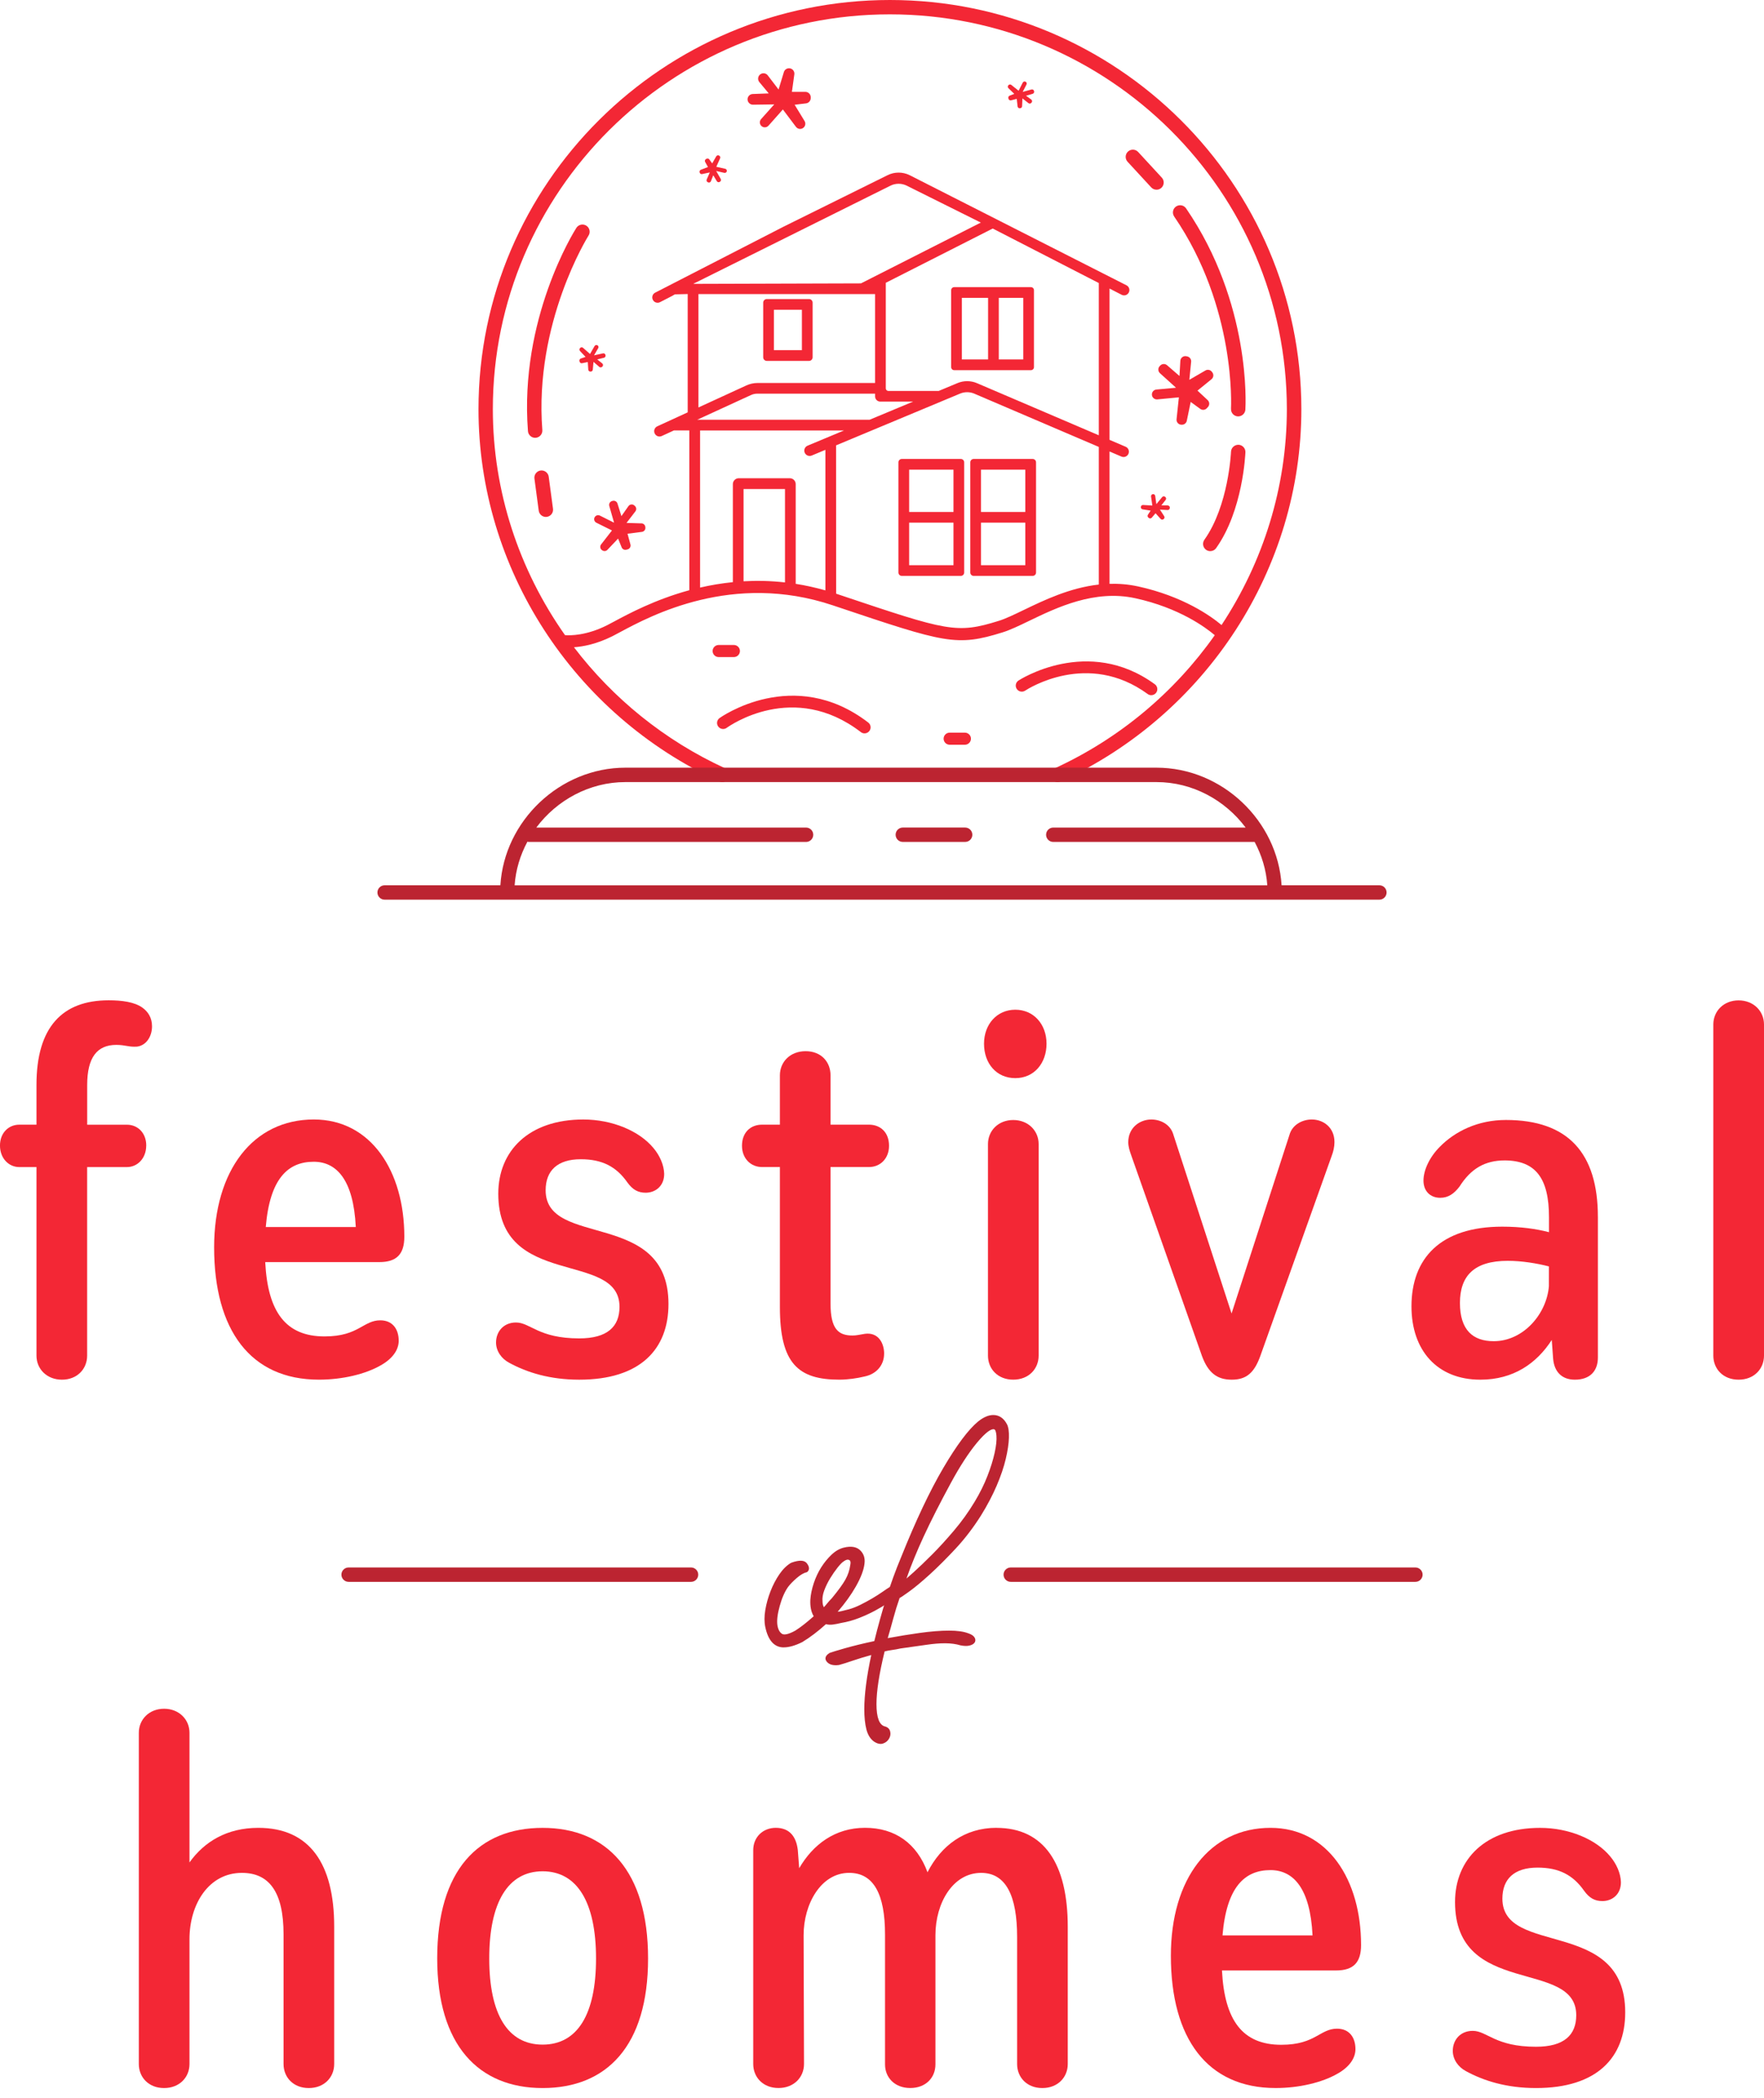 <svg width="286" height="340" viewBox="0 0 286 340" fill="none" xmlns="http://www.w3.org/2000/svg">
<path d="M124.321 58.487H131.169C131.49 58.487 131.751 58.226 131.751 57.906V49.046C131.751 48.726 131.49 48.464 131.169 48.464H124.321C124 48.464 123.739 48.726 123.739 49.046V57.906C123.739 58.226 124 58.487 124.321 58.487ZM125.475 50.199H130.012V56.753H125.475V50.199Z" fill="#F32735"/>
<path d="M154.213 47.027V59.496C154.213 59.77 154.435 59.989 154.706 59.989H167.145C167.42 59.989 167.639 59.767 167.639 59.496V47.027C167.639 46.753 167.416 46.534 167.145 46.534H154.706C154.435 46.534 154.213 46.756 154.213 47.027ZM161.937 48.268H165.906V58.255H161.937V48.268ZM155.949 48.268H160.202V58.255H155.949V48.268Z" fill="#F32735"/>
<path d="M155.779 74.378H146.21C145.909 74.378 145.664 74.623 145.664 74.924V92.784C145.664 93.085 145.909 93.33 146.21 93.33H155.779C156.079 93.33 156.324 93.085 156.324 92.784V74.924C156.324 74.623 156.079 74.378 155.779 74.378ZM154.589 91.596H147.403V84.701H154.589V91.596ZM154.589 82.967H147.403V76.112H154.589V82.967Z" fill="#F32735"/>
<path d="M157.315 74.924V92.784C157.315 93.085 157.56 93.33 157.861 93.33H167.429C167.73 93.33 167.975 93.085 167.975 92.784V74.924C167.975 74.623 167.73 74.378 167.429 74.378H157.861C157.56 74.378 157.315 74.623 157.315 74.924ZM159.051 76.112H166.236V82.967H159.051V76.112ZM159.051 84.701H166.236V91.596H159.051V84.701Z" fill="#F32735"/>
<path d="M95.06 36.57C94.517 36.227 93.795 36.384 93.448 36.926C93.069 37.521 84.19 51.671 85.599 69.872C85.645 70.482 86.158 70.949 86.763 70.949C86.792 70.949 86.822 70.949 86.855 70.946C87.499 70.897 87.979 70.335 87.93 69.692C86.583 52.295 95.331 38.321 95.419 38.18C95.766 37.638 95.606 36.916 95.06 36.57Z" fill="#F32735"/>
<path d="M87.652 76.25C87.015 76.335 86.564 76.922 86.649 77.559L87.345 82.758C87.423 83.343 87.924 83.771 88.499 83.771C88.551 83.771 88.603 83.767 88.656 83.761C89.293 83.676 89.744 83.088 89.659 82.451L88.963 77.252C88.878 76.612 88.283 76.171 87.652 76.25Z" fill="#F32735"/>
<path d="M199.587 66.243C199.547 66.887 200.038 67.439 200.679 67.478C200.705 67.478 200.728 67.478 200.75 67.478C201.362 67.478 201.875 67.004 201.914 66.384C201.957 65.688 202.862 49.173 192.3 33.768C191.937 33.236 191.211 33.102 190.675 33.465C190.143 33.827 190.008 34.555 190.371 35.088C200.463 49.803 199.59 66.073 199.58 66.237L199.587 66.243Z" fill="#F32735"/>
<path d="M187.508 30.747C187.792 30.747 188.073 30.646 188.299 30.437C188.773 30 188.802 29.262 188.367 28.788L184.533 24.631C184.098 24.157 183.359 24.124 182.882 24.562C182.408 25 182.379 25.738 182.813 26.211L186.648 30.369C186.877 30.617 187.191 30.744 187.508 30.744V30.747Z" fill="#F32735"/>
<path d="M200.799 72.082C200.156 72.063 199.613 72.559 199.587 73.203C199.583 73.291 199.198 81.945 195.268 87.474C194.896 88 195.02 88.728 195.546 89.101C195.752 89.248 195.987 89.316 196.22 89.316C196.586 89.316 196.945 89.146 197.174 88.823C201.509 82.719 201.904 73.673 201.921 73.291C201.947 72.647 201.443 72.105 200.799 72.079V72.082Z" fill="#F32735"/>
<path d="M156.439 118.731H153.971C153.428 118.731 152.99 119.172 152.99 119.711C152.99 120.25 153.431 120.691 153.971 120.691H156.439C156.982 120.691 157.42 120.25 157.42 119.711C157.42 119.172 156.978 118.731 156.439 118.731Z" fill="#F32735"/>
<path d="M144.281 0C107.502 0 77.58 29.748 77.58 66.315C77.58 92.079 92.899 115.756 116.606 126.634C117.191 126.902 117.884 126.647 118.155 126.063C118.427 125.478 118.168 124.786 117.583 124.515C107.724 119.992 99.375 113.173 93.056 104.891C94.543 104.789 96.717 104.384 99.28 103.108C99.6 102.948 100.003 102.732 100.48 102.474C105.485 99.786 118.773 92.647 135.03 98.101L135.651 98.31C153.222 104.205 155.059 104.819 162.562 102.477C163.801 102.089 165.223 101.406 166.867 100.612C171.336 98.457 177.455 95.508 184.065 96.948C191.198 98.503 195.5 101.703 196.952 102.938C190.489 112.102 181.614 119.642 170.989 124.518C170.404 124.786 170.146 125.478 170.417 126.066C170.613 126.494 171.038 126.745 171.48 126.745C171.643 126.745 171.81 126.713 171.967 126.638C195.674 115.759 210.992 92.085 210.992 66.318C210.982 29.748 181.061 0 144.281 0ZM139.597 45.923L112.405 46.005L112.546 45.923L144.376 30.088C145.2 29.68 146.184 29.68 147.005 30.088L159.021 36.071L139.594 45.923H139.597ZM141.879 47.654V62.066H122.83C122.199 62.066 121.572 62.203 120.999 62.468L113.236 66.034V47.658H141.879V47.654ZM121.774 64.016C122.085 63.872 122.425 63.797 122.768 63.797H141.879V64.238C141.879 64.705 142.258 65.081 142.722 65.081H148.044L140.986 68.026H113.033L121.771 64.013L121.774 64.016ZM127.273 94.385C124.939 94.123 122.69 94.078 120.552 94.202V79.248H127.273V94.385ZM130.47 73.359C130.653 73.8 131.163 74.009 131.604 73.826L133.824 72.899V95.678C132.183 95.211 130.578 94.861 129.009 94.617V78.457C129.009 77.928 128.58 77.501 128.051 77.501H119.777C119.247 77.501 118.819 77.928 118.819 78.457V94.342C116.952 94.532 115.181 94.835 113.507 95.221V69.764H136.835L130.934 72.226C130.493 72.409 130.283 72.919 130.467 73.359H130.47ZM178.152 94.731C173.464 95.253 169.309 97.249 166.004 98.842C164.428 99.603 163.068 100.257 161.967 100.603C155.069 102.755 153.65 102.278 136.269 96.449L135.648 96.24C135.619 96.23 135.592 96.223 135.566 96.213L135.556 72.174L155.667 63.784C156.4 63.48 157.237 63.484 157.962 63.794L178.152 72.429V94.731ZM178.152 70.541L158.394 62.093C157.397 61.668 156.253 61.661 155.252 62.079L152.199 63.353H144.033C143.801 63.353 143.615 63.167 143.615 62.935V45.829L160.953 37.034L178.152 45.871V70.541ZM184.481 95.028C182.908 94.685 181.378 94.574 179.891 94.613V73.167L181.823 73.993C182.261 74.182 182.771 73.977 182.96 73.539C183.147 73.095 182.944 72.589 182.506 72.399L179.891 71.282V46.763L181.852 47.772C182.277 47.991 182.8 47.824 183.016 47.4C183.235 46.975 183.065 46.449 182.637 46.234L147.492 28.393C146.364 27.831 145.02 27.831 143.896 28.393L127.041 36.734L106.22 47.429C105.795 47.648 105.629 48.167 105.848 48.592C106.067 49.02 106.586 49.186 107.011 48.967L108.973 47.958L109.417 47.703L111.496 47.651V66.825L106.567 69.088C106.135 69.287 105.946 69.793 106.139 70.228C106.335 70.672 106.851 70.864 107.289 70.662L109.257 69.757H111.764V95.648C106.204 97.164 101.948 99.447 99.538 100.74C99.081 100.985 98.695 101.194 98.391 101.344C95.047 103.013 92.461 102.997 91.608 102.931C84.151 92.36 79.905 79.623 79.905 66.309C79.905 31.028 108.78 2.325 144.272 2.325C179.763 2.325 208.639 31.028 208.639 66.309C208.639 78.944 204.811 91.053 198.05 101.292C196.295 99.822 191.816 96.625 184.467 95.021L184.481 95.028Z" fill="#F32735"/>
<path d="M130.578 14.886H128.394L128.786 12.051C128.852 11.581 128.528 11.146 128.061 11.074C127.632 11.006 127.217 11.264 127.09 11.678L126.23 14.507L124.484 12.221C124.21 11.861 123.709 11.77 123.324 12.008C122.873 12.289 122.775 12.903 123.115 13.308L124.638 15.137L122.036 15.235C121.572 15.251 121.202 15.633 121.202 16.1C121.202 16.567 121.598 16.972 122.082 16.966L125.53 16.917L123.399 19.298C123.128 19.601 123.128 20.065 123.399 20.369C123.719 20.725 124.278 20.725 124.599 20.366L126.929 17.74L129.051 20.558C129.349 20.953 129.917 21.009 130.287 20.679C130.591 20.408 130.656 19.96 130.444 19.611L128.835 16.976L130.679 16.753C131.117 16.701 131.444 16.329 131.444 15.891V15.754C131.444 15.274 131.055 14.886 130.574 14.886H130.578Z" fill="#F32735"/>
<path d="M195.657 66.162L195.837 65.969C196.141 65.646 196.122 65.136 195.798 64.836L194.15 63.304L196.422 61.456C196.762 61.181 196.818 60.685 196.55 60.339L196.475 60.241C196.226 59.924 195.785 59.839 195.438 60.038L192.83 61.55L193.121 58.624C193.163 58.213 192.882 57.837 192.473 57.759L192.329 57.729C191.852 57.635 191.401 57.987 191.372 58.471L191.231 60.93L189.217 59.189C188.89 58.905 188.397 58.934 188.103 59.248L188.018 59.339C187.71 59.666 187.733 60.182 188.067 60.482L190.672 62.837L187.488 63.128C187.079 63.164 186.766 63.503 186.759 63.911C186.749 64.392 187.161 64.77 187.638 64.725L191.133 64.392L190.757 67.942C190.708 68.409 191.068 68.82 191.538 68.83H191.614C192.003 68.84 192.339 68.569 192.418 68.19L193.049 65.136L194.598 66.263C194.928 66.501 195.383 66.459 195.661 66.162H195.657Z" fill="#F32735"/>
<path d="M104.001 84.819L101.578 84.744L103.017 82.869C103.219 82.605 103.187 82.229 102.945 82.004L102.856 81.922C102.569 81.658 102.114 81.704 101.889 82.024L100.751 83.643L100.114 81.602C100.009 81.272 99.663 81.08 99.329 81.171L99.234 81.197C98.888 81.292 98.685 81.651 98.783 81.998L99.561 84.708L97.266 83.558C96.972 83.412 96.616 83.51 96.436 83.784C96.227 84.107 96.344 84.541 96.691 84.711L99.218 85.965L97.456 88.229C97.224 88.526 97.296 88.96 97.613 89.166L97.665 89.198C97.927 89.368 98.273 89.329 98.486 89.101L100.212 87.281L100.79 88.705C100.915 89.009 101.242 89.169 101.559 89.084L101.761 89.029C102.105 88.934 102.307 88.581 102.216 88.238L101.742 86.495L104.076 86.194C104.426 86.148 104.674 85.835 104.635 85.485L104.625 85.387C104.592 85.067 104.324 84.822 104.004 84.813L104.001 84.819Z" fill="#F32735"/>
<path d="M167.236 14.503L165.808 14.895L166.426 13.697C166.504 13.543 166.455 13.354 166.311 13.259C166.141 13.148 165.913 13.207 165.821 13.386L165.148 14.703L163.967 13.762C163.814 13.638 163.585 13.674 163.474 13.837L163.454 13.863C163.363 14 163.382 14.18 163.5 14.294L164.445 15.212L163.693 15.506C163.533 15.568 163.444 15.741 163.487 15.908L163.513 16.015C163.559 16.195 163.745 16.306 163.925 16.26L164.844 16.022L164.984 17.25C165.004 17.433 165.17 17.567 165.354 17.547L165.406 17.541C165.576 17.524 165.707 17.387 165.713 17.217L165.769 15.947L166.743 16.714C166.88 16.822 167.076 16.809 167.197 16.682L167.24 16.636C167.38 16.486 167.361 16.247 167.194 16.127L166.351 15.519L167.429 15.199C167.603 15.147 167.707 14.967 167.661 14.791L167.648 14.742C167.603 14.559 167.413 14.451 167.23 14.5L167.236 14.503Z" fill="#F32735"/>
<path d="M117.58 27.354L116.135 27.031L116.753 25.656C116.835 25.476 116.743 25.264 116.557 25.199L116.527 25.189C116.374 25.134 116.201 25.199 116.122 25.339L115.468 26.482L114.994 25.826C114.893 25.685 114.707 25.646 114.556 25.728L114.458 25.78C114.295 25.872 114.236 26.077 114.324 26.241L114.782 27.07L113.628 27.514C113.455 27.58 113.37 27.772 113.432 27.945L113.448 27.994C113.507 28.154 113.67 28.246 113.837 28.21L115.083 27.945L114.582 29.082C114.51 29.242 114.576 29.428 114.726 29.513L114.782 29.542C114.962 29.644 115.187 29.562 115.262 29.369L115.642 28.403L116.22 29.366C116.315 29.523 116.514 29.575 116.675 29.487L116.72 29.461C116.887 29.369 116.946 29.16 116.851 28.997L116.116 27.71L117.43 28.011C117.6 28.05 117.77 27.955 117.825 27.792C117.891 27.599 117.776 27.393 117.58 27.351V27.354Z" fill="#F32735"/>
<path d="M97.62 59.447L97.665 59.405C97.816 59.264 97.802 59.023 97.642 58.895L96.832 58.245L97.924 57.978C98.1 57.935 98.211 57.759 98.175 57.579L98.165 57.527C98.126 57.341 97.946 57.223 97.76 57.266L96.312 57.586L96.989 56.42C97.077 56.27 97.038 56.08 96.897 55.976C96.734 55.855 96.501 55.904 96.4 56.08L95.661 57.364L94.53 56.367C94.383 56.237 94.151 56.26 94.033 56.42L94.014 56.446C93.916 56.577 93.925 56.759 94.037 56.88L94.936 57.844L94.171 58.102C94.007 58.157 93.912 58.324 93.945 58.49L93.968 58.598C94.007 58.781 94.184 58.898 94.367 58.863L95.298 58.673L95.38 59.904C95.393 60.087 95.55 60.228 95.733 60.221H95.785C95.956 60.211 96.093 60.081 96.109 59.911L96.227 58.644L97.162 59.457C97.293 59.571 97.492 59.568 97.62 59.447Z" fill="#F32735"/>
<path d="M189.332 81.906L188.292 81.896L188.989 81.014C189.103 80.871 189.08 80.665 188.943 80.547L188.904 80.515C188.76 80.394 188.544 80.41 188.423 80.557L187.482 81.7L187.295 80.365C187.272 80.195 187.122 80.067 186.949 80.074C186.746 80.08 186.592 80.26 186.622 80.459L186.831 81.926L185.327 81.837C185.128 81.824 184.964 81.984 184.968 82.184V82.216C184.971 82.38 185.092 82.517 185.255 82.543L186.556 82.749L186.112 83.421C186.017 83.565 186.046 83.754 186.174 83.865L186.259 83.937C186.403 84.058 186.615 84.042 186.736 83.898L187.351 83.176L188.175 84.097C188.299 84.234 188.508 84.248 188.649 84.13L188.688 84.097C188.815 83.986 188.845 83.8 188.753 83.656L188.063 82.589L189.302 82.654C189.476 82.664 189.629 82.536 189.655 82.367L189.665 82.304C189.695 82.102 189.538 81.919 189.332 81.916V81.906Z" fill="#F32735"/>
<path d="M116.658 116.37C116.22 116.69 116.125 117.301 116.446 117.738C116.766 118.176 117.381 118.271 117.819 117.954C118.257 117.637 128.655 110.26 139.574 118.646C139.754 118.783 139.963 118.849 140.172 118.849C140.466 118.849 140.757 118.718 140.95 118.467C141.28 118.035 141.199 117.422 140.77 117.092C128.662 107.794 116.776 116.285 116.658 116.37Z" fill="#F32735"/>
<path d="M186.076 112.474C186.252 112.601 186.455 112.663 186.654 112.663C186.958 112.663 187.256 112.523 187.449 112.262C187.769 111.824 187.674 111.21 187.236 110.89C176.386 102.964 165.233 110.217 165.121 110.292C164.67 110.593 164.549 111.2 164.85 111.651C165.151 112.102 165.759 112.222 166.21 111.925C166.619 111.654 176.354 105.367 186.079 112.474H186.076Z" fill="#F32735"/>
<path d="M119.966 105.505C119.966 104.962 119.525 104.525 118.986 104.525H116.518C115.975 104.525 115.537 104.966 115.537 105.505C115.537 106.043 115.978 106.484 116.518 106.484H118.986C119.528 106.484 119.966 106.043 119.966 105.505Z" fill="#F32735"/>
<path d="M156.481 134.11H146.374C145.73 134.11 145.207 134.632 145.207 135.276C145.207 135.919 145.73 136.441 146.374 136.441H156.481C157.125 136.441 157.648 135.919 157.648 135.276C157.648 134.632 157.125 134.11 156.481 134.11Z" fill="#BC2431"/>
<path d="M223.643 143.466H207.785C207.151 133.022 198.139 124.407 187.508 124.407H101.405C90.774 124.407 81.761 133.022 81.127 143.466H62.36C61.716 143.466 61.193 143.989 61.193 144.632C61.193 145.275 61.716 145.798 62.36 145.798H223.643C224.287 145.798 224.81 145.275 224.81 144.632C224.81 143.989 224.287 143.466 223.643 143.466ZM83.438 143.466C83.612 140.945 84.354 138.554 85.511 136.402C85.58 136.415 85.645 136.445 85.717 136.445H130.686C131.33 136.445 131.853 135.922 131.853 135.279C131.853 134.635 131.33 134.113 130.686 134.113H86.953C90.267 129.678 95.563 126.742 101.402 126.742H187.504C193.346 126.742 198.642 129.678 201.953 134.113H170.77C170.126 134.113 169.603 134.635 169.603 135.279C169.603 135.922 170.126 136.445 170.77 136.445H203.418C204.562 138.587 205.298 140.961 205.468 143.469H83.438V143.466Z" fill="#BC2431"/>
<path d="M54.184 312.238V334.485C54.184 336.644 52.569 338.384 50.062 338.384C47.555 338.384 45.972 336.647 45.972 334.485V313.463C45.972 306.624 43.651 303.512 39.215 303.512C33.88 303.512 30.722 308.522 30.722 314.273V334.485C30.722 336.644 29.104 338.384 26.603 338.384C24.103 338.384 22.507 336.647 22.507 334.485V280.815C22.507 278.656 24.178 276.916 26.603 276.916C29.029 276.916 30.722 278.653 30.722 280.815V301.82C33.119 298.463 36.783 296.216 41.88 296.216C50.222 296.216 54.184 302.056 54.184 312.235V312.238Z" fill="#F32735"/>
<path d="M70.886 317.369C70.886 303.016 77.607 296.22 87.976 296.22C98.345 296.22 105.073 303.186 105.073 317.385C105.073 331.585 98.355 338.384 87.976 338.384C77.597 338.384 70.886 331.448 70.886 317.372V317.369ZM96.636 317.385C96.636 308.29 93.589 303.257 87.976 303.257C82.363 303.257 79.323 308.29 79.323 317.385C79.323 326.48 82.347 331.346 87.976 331.346C93.605 331.346 96.636 326.48 96.636 317.385Z" fill="#F32735"/>
<path d="M161.571 296.22C169.293 296.22 173.118 302.049 173.118 312.287V334.485C173.118 336.644 171.503 338.384 168.995 338.384C166.488 338.384 164.906 336.647 164.906 334.485V313.907C164.906 307.297 163.134 303.512 159.074 303.512C154.487 303.512 151.663 308.404 151.663 313.63V334.55C151.663 336.709 150.091 338.378 147.587 338.378C145.083 338.378 143.491 336.709 143.491 334.55V313.489C143.491 307.016 141.673 303.509 137.675 303.509C133.118 303.509 130.29 308.538 130.29 313.626L130.356 334.478C130.356 336.637 128.721 338.378 126.217 338.378C123.713 338.378 122.121 336.64 122.121 334.478V299.841C122.121 297.702 123.71 296.213 125.776 296.213C127.982 296.213 129.09 297.598 129.349 299.809L129.574 302.758C131.807 298.92 135.38 296.21 140.248 296.21C145.115 296.21 148.652 298.731 150.378 303.411C152.585 299.107 156.364 296.21 161.575 296.21L161.571 296.22Z" fill="#F32735"/>
<path d="M219.763 332.065C219.763 333.606 218.698 335.017 216.87 336.046C214.379 337.486 210.633 338.381 206.821 338.381C195.733 338.381 189.835 330.337 189.835 316.938C189.835 304.479 196.132 296.216 205.994 296.216C215.288 296.216 220.672 304.622 220.672 315.21C220.672 318.009 219.459 319.328 216.622 319.328H198.119C198.531 327.414 201.45 331.373 207.737 331.373C210.597 331.373 212.173 330.68 213.402 330.004C214.569 329.371 215.442 328.763 216.772 328.763C218.789 328.763 219.76 330.216 219.76 332.065H219.763ZM198.207 313.646H212.804C212.431 306.007 209.698 303.065 205.981 303.065C201.813 303.065 198.864 305.785 198.207 313.646Z" fill="#F32735"/>
<path d="M237.655 335.631C236.455 334.998 235.543 333.773 235.543 332.356C235.543 330.602 236.756 329.116 238.773 329.116C241.11 329.116 242.408 331.693 249.034 331.693C253.604 331.693 255.559 329.779 255.559 326.578C255.559 317.359 235.906 323.786 235.906 308.241C235.906 301.321 240.832 296.22 249.691 296.22C254.399 296.22 258.779 298.078 261.067 300.847C262.094 302.069 262.761 303.581 262.803 305.018C262.816 306.99 261.391 308.084 259.802 308.084C258.583 308.084 257.697 307.611 256.837 306.419C255.039 303.855 252.761 302.66 249.276 302.66C245.497 302.66 243.585 304.508 243.585 307.692C243.585 317.111 263.499 310.703 263.499 326.111C263.499 333.43 258.952 338.384 249.037 338.384C244.284 338.384 240.571 337.225 237.655 335.634V335.631Z" fill="#F32735"/>
<path d="M130.774 254.653C130.27 254.768 129.708 255.088 129.094 255.62C128.476 256.152 128.002 256.642 127.665 257.09C127.103 257.873 126.642 258.925 126.279 260.238C125.913 261.554 125.789 262.602 125.9 263.386C126.011 264.114 126.279 264.617 126.697 264.898C127.119 265.179 127.887 265.012 129.009 264.395C129.456 264.114 129.947 263.765 130.48 263.347C131.013 262.926 131.558 262.465 132.117 261.962C131.67 261.289 131.473 260.395 131.529 259.274C131.585 258.435 131.768 257.553 132.075 256.629C132.382 255.705 132.775 254.866 133.252 254.111C133.726 253.354 134.275 252.684 134.89 252.096C135.507 251.508 136.151 251.13 136.825 250.963C137.946 250.682 138.786 250.809 139.345 251.342C139.904 251.874 140.13 252.56 140.019 253.399C139.904 254.408 139.443 255.626 138.633 257.054C137.819 258.481 136.769 259.924 135.481 261.378C135.818 261.378 136.155 261.335 136.491 261.25C136.828 261.165 137.22 261.071 137.668 260.956C138.286 260.79 138.93 260.535 139.603 260.202C140.277 259.865 140.918 259.516 141.535 259.154C142.153 258.791 142.699 258.438 143.177 258.105C143.651 257.769 144.03 257.517 144.311 257.351C144.759 257.07 145.079 257.142 145.279 257.56C145.475 257.981 145.406 258.386 145.069 258.778C144.788 259.003 144.366 259.31 143.807 259.702C143.248 260.094 142.575 260.499 141.79 260.92C141.006 261.342 140.153 261.734 139.228 262.096C138.302 262.462 137.335 262.726 136.328 262.893C135.88 263.007 135.445 263.089 135.024 263.144C134.602 263.2 134.226 263.174 133.889 263.059C132.598 264.235 131.31 265.215 130.022 265.999C128.901 266.557 127.92 266.838 127.08 266.838C125.622 266.838 124.671 265.777 124.223 263.647C124.056 262.863 124.056 261.969 124.223 260.96C124.389 259.95 124.671 258.945 125.063 257.935C125.455 256.926 125.932 256.018 126.491 255.205C127.05 254.395 127.668 253.791 128.342 253.399C129.574 252.952 130.372 252.978 130.738 253.484C131.101 253.987 131.117 254.379 130.78 254.66L130.774 254.653ZM134.978 259.105C136.04 257.818 136.786 256.796 137.204 256.038C137.626 255.284 137.891 254.483 138.002 253.644C138.113 253.141 138.028 252.818 137.75 252.678C137.469 252.537 137.132 252.609 136.74 252.886C136.459 253.053 136.109 253.406 135.69 253.938C135.269 254.47 134.863 255.058 134.471 255.702C134.079 256.345 133.755 257.005 133.504 257.674C133.252 258.347 133.154 258.964 133.209 259.523C133.209 259.97 133.32 260.362 133.546 260.698C133.768 260.476 133.994 260.225 134.219 259.944C134.442 259.663 134.697 259.385 134.978 259.105Z" fill="#BC2431"/>
<path d="M127.077 266.975C125.547 266.975 124.537 265.861 124.076 263.667C123.906 262.87 123.906 261.946 124.076 260.924C124.246 259.908 124.53 258.882 124.926 257.87C125.318 256.861 125.805 255.933 126.37 255.11C126.939 254.284 127.577 253.664 128.266 253.262C129.604 252.775 130.44 252.818 130.852 253.386C131.369 254.101 131.147 254.529 130.869 254.758L130.807 254.787C130.326 254.895 129.783 255.208 129.188 255.721C128.584 256.24 128.11 256.73 127.779 257.168C127.233 257.932 126.773 258.977 126.416 260.267C126.057 261.557 125.932 262.596 126.04 263.357C126.145 264.036 126.393 264.513 126.776 264.767C127.139 265.012 127.887 264.836 128.937 264.258C129.365 263.99 129.855 263.641 130.388 263.223C130.885 262.831 131.401 262.393 131.928 261.926C131.513 261.244 131.33 260.346 131.382 259.258C131.437 258.409 131.624 257.508 131.934 256.574C132.245 255.646 132.644 254.787 133.128 254.023C133.608 253.262 134.167 252.573 134.788 251.979C135.419 251.374 136.093 250.983 136.789 250.809C137.956 250.519 138.848 250.656 139.447 251.221C140.042 251.786 140.28 252.521 140.162 253.402C140.048 254.421 139.574 255.669 138.757 257.109C137.989 258.458 136.998 259.833 135.811 261.201C136.024 261.182 136.24 261.146 136.449 261.093L137.626 260.8C138.227 260.636 138.871 260.385 139.528 260.055C140.198 259.719 140.846 259.369 141.454 259.01C142.052 258.657 142.601 258.304 143.085 257.968C143.572 257.622 143.948 257.374 144.229 257.207C144.5 257.037 144.746 256.982 144.955 257.044C145.141 257.099 145.295 257.246 145.403 257.481C145.625 257.958 145.547 258.419 145.171 258.856C144.86 259.108 144.435 259.421 143.883 259.803C143.324 260.195 142.64 260.607 141.849 261.031C141.058 261.456 140.192 261.851 139.27 262.214C138.342 262.579 137.358 262.85 136.341 263.02C135.9 263.131 135.455 263.216 135.033 263.272C134.628 263.327 134.249 263.304 133.915 263.206C132.64 264.359 131.356 265.336 130.087 266.106C128.94 266.678 127.93 266.969 127.07 266.969L127.077 266.975ZM129.787 253.223C129.42 253.223 128.953 253.324 128.387 253.53C127.76 253.899 127.152 254.493 126.609 255.28C126.053 256.084 125.579 256.992 125.197 257.981C124.811 258.974 124.53 259.98 124.363 260.976C124.2 261.962 124.197 262.847 124.363 263.608C124.798 265.679 125.687 266.684 127.08 266.684C127.894 266.684 128.861 266.407 129.957 265.861C131.218 265.094 132.51 264.111 133.791 262.945L133.857 262.886L133.938 262.912C134.249 263.017 134.608 263.043 135.007 262.991C135.419 262.935 135.854 262.854 136.295 262.743C137.302 262.573 138.27 262.308 139.178 261.949C140.091 261.59 140.947 261.198 141.728 260.78C142.506 260.365 143.18 259.957 143.732 259.572C144.278 259.193 144.7 258.882 144.984 258.654C145.262 258.327 145.324 257.978 145.154 257.612C145.082 257.455 144.991 257.361 144.886 257.331C144.759 257.292 144.595 257.341 144.396 257.465C144.118 257.632 143.749 257.877 143.268 258.216C142.781 258.559 142.225 258.915 141.617 259.271C141.006 259.634 140.349 259.99 139.675 260.326C138.999 260.666 138.338 260.92 137.714 261.093L136.534 261.387C136.187 261.476 135.838 261.518 135.491 261.518H135.167L135.383 261.276C136.658 259.836 137.714 258.389 138.518 256.975C139.316 255.571 139.777 254.363 139.888 253.38C139.992 252.58 139.79 251.946 139.26 251.443C138.74 250.95 137.94 250.836 136.874 251.1C136.23 251.26 135.599 251.632 135.007 252.197C134.402 252.775 133.857 253.442 133.392 254.186C132.922 254.931 132.533 255.767 132.229 256.675C131.925 257.583 131.745 258.461 131.689 259.284C131.634 260.365 131.826 261.24 132.255 261.88L132.323 261.985L132.229 262.07C131.666 262.576 131.114 263.043 130.584 263.461C130.045 263.886 129.545 264.242 129.1 264.519C127.907 265.176 127.103 265.336 126.629 265.022C126.174 264.718 125.883 264.176 125.766 263.412C125.651 262.612 125.779 261.531 126.148 260.202C126.514 258.876 126.988 257.802 127.557 257.005C127.904 256.547 128.391 256.045 129.009 255.509C129.626 254.977 130.198 254.643 130.715 254.519C130.878 254.372 131.019 254.114 130.623 253.563C130.46 253.337 130.182 253.223 129.796 253.223H129.787ZM133.526 260.927L133.428 260.78C133.19 260.421 133.069 259.999 133.069 259.523C133.01 258.961 133.114 258.314 133.373 257.625C133.628 256.946 133.958 256.276 134.35 255.626C134.739 254.99 135.151 254.392 135.579 253.85C136.014 253.298 136.374 252.942 136.671 252.766C137.096 252.462 137.485 252.387 137.819 252.55C138.165 252.723 138.276 253.102 138.149 253.677C138.034 254.519 137.763 255.342 137.335 256.11C136.913 256.867 136.158 257.906 135.092 259.196L135.082 259.206C134.805 259.483 134.553 259.761 134.337 260.035C134.112 260.316 133.883 260.574 133.654 260.803L133.53 260.93L133.526 260.927ZM137.449 252.756C137.269 252.756 137.063 252.841 136.825 253.007C136.553 253.171 136.213 253.514 135.805 254.03C135.383 254.562 134.978 255.15 134.595 255.777C134.21 256.41 133.889 257.063 133.641 257.726C133.399 258.376 133.301 258.974 133.356 259.51C133.356 259.875 133.428 260.189 133.575 260.463C133.752 260.277 133.932 260.071 134.105 259.852C134.327 259.575 134.582 259.291 134.867 259.007C135.919 257.733 136.661 256.711 137.073 255.969C137.482 255.235 137.743 254.448 137.855 253.628C137.998 252.971 137.76 252.851 137.681 252.811C137.609 252.775 137.531 252.756 137.446 252.756H137.449Z" fill="#BC2431"/>
<path d="M134.556 268.004C134.837 267.893 135.664 267.641 137.037 267.249C138.41 266.858 140.022 266.466 141.872 266.074C142.434 263.778 143.075 261.456 143.807 259.105C144.536 256.753 145.347 254.516 146.246 252.387C148.6 246.508 150.869 241.708 153.056 237.985C155.242 234.262 157.119 231.757 158.688 230.47C159.528 229.797 160.313 229.461 161.042 229.461C161.937 229.461 162.64 229.938 163.144 230.888C163.366 231.336 163.464 232.038 163.438 232.988C163.408 233.942 163.242 235.075 162.934 236.388C162.627 237.704 162.137 239.147 161.463 240.712C160.79 242.279 159.95 243.876 158.94 245.499C157.707 247.459 156.347 249.235 154.863 250.832C153.379 252.426 151.99 253.814 150.702 254.99C149.414 256.165 148.306 257.09 147.38 257.762C146.455 258.435 145.909 258.798 145.739 258.853C145.347 259.973 144.997 261.107 144.69 262.253C144.383 263.402 144.059 264.536 143.722 265.652C145.514 265.316 147.309 265.022 149.103 264.771C150.895 264.519 152.493 264.392 153.896 264.392C155.184 264.392 156.194 264.532 156.923 264.813C157.426 264.98 157.75 265.192 157.89 265.443C158.031 265.695 158.031 265.92 157.89 266.116C157.75 266.312 157.498 266.453 157.135 266.538C156.769 266.622 156.308 266.609 155.749 266.495C155.02 266.273 154.18 266.159 153.225 266.159C152.33 266.159 151.303 266.244 150.156 266.41C149.005 266.577 147.619 266.776 145.994 266.998C145.491 267.112 145.027 267.194 144.608 267.249C144.187 267.305 143.752 267.39 143.304 267.501C142.408 271.142 141.96 274.023 141.96 276.152C141.96 278.448 142.464 279.705 143.474 279.931C143.866 280.042 144.105 280.28 144.19 280.646C144.275 281.008 144.219 281.361 144.023 281.694C143.827 282.03 143.533 282.269 143.141 282.409C142.748 282.55 142.3 282.452 141.797 282.115C141.238 281.723 140.846 281.093 140.62 280.224C140.398 279.356 140.283 278.278 140.283 276.991C140.283 274.584 140.676 271.59 141.46 268.004C140.228 268.34 139.162 268.664 138.266 268.971C137.371 269.281 136.612 269.516 135.998 269.686C135.158 269.8 134.556 269.643 134.19 269.225C133.827 268.804 133.951 268.399 134.569 268.007L134.556 268.004ZM154.059 240.209C152.264 243.514 150.78 246.437 149.603 248.984C148.427 251.531 147.446 253.954 146.661 256.247C146.884 256.08 147.416 255.617 148.26 254.862C149.1 254.108 150.081 253.171 151.202 252.047C152.323 250.927 153.513 249.627 154.775 248.141C156.037 246.659 157.171 245.075 158.178 243.396C159.018 241.998 159.705 240.61 160.238 239.239C160.77 237.867 161.163 236.607 161.414 235.46C161.666 234.314 161.764 233.377 161.709 232.645C161.653 231.917 161.483 231.525 161.205 231.469C160.587 231.358 159.61 232.113 158.263 233.736C156.919 235.362 155.517 237.514 154.059 240.202V240.209Z" fill="#BC2431"/>
<path d="M142.771 282.615C142.441 282.615 142.085 282.488 141.705 282.236C141.117 281.821 140.702 281.158 140.47 280.26C140.244 279.382 140.13 278.281 140.13 276.991C140.13 274.64 140.509 271.688 141.258 268.21C140.14 268.52 139.146 268.82 138.306 269.108C137.416 269.415 136.652 269.656 136.027 269.826C135.122 269.95 134.471 269.777 134.072 269.32C133.886 269.104 133.808 268.886 133.84 268.667C133.879 268.389 134.092 268.131 134.481 267.883L134.507 267.87C134.795 267.756 135.635 267.501 137.001 267.109C138.361 266.724 139.96 266.332 141.754 265.95C142.313 263.677 142.954 261.358 143.667 259.059C144.389 256.721 145.213 254.457 146.109 252.328C148.453 246.476 150.748 241.623 152.928 237.91C155.112 234.19 157.021 231.646 158.593 230.356C159.456 229.663 160.28 229.314 161.038 229.314C161.99 229.314 162.738 229.82 163.268 230.82C163.507 231.3 163.608 232.008 163.578 232.991C163.549 233.951 163.379 235.104 163.068 236.42C162.758 237.74 162.261 239.203 161.591 240.77C160.921 242.335 160.068 243.955 159.061 245.578C157.828 247.534 156.452 249.337 154.968 250.934C153.487 252.524 152.085 253.925 150.797 255.101C149.505 256.276 148.384 257.214 147.462 257.883C146.4 258.654 146.021 258.889 145.854 258.967C145.471 260.065 145.125 261.182 144.827 262.295C144.54 263.363 144.239 264.431 143.928 265.473C145.638 265.156 147.367 264.875 149.08 264.634C150.872 264.382 152.49 264.255 153.892 264.255C155.193 264.255 156.226 264.398 156.972 264.683C157.511 264.862 157.851 265.091 158.015 265.378C158.224 265.757 158.126 266.038 158.008 266.204C157.845 266.43 157.563 266.59 157.165 266.681C156.779 266.773 156.292 266.756 155.716 266.639C154.291 266.204 152.506 266.214 150.175 266.557C149.025 266.724 147.639 266.923 146.014 267.145C145.514 267.256 145.043 267.341 144.625 267.396C144.239 267.449 143.837 267.524 143.425 267.625C142.549 271.201 142.104 274.068 142.104 276.155C142.104 278.363 142.575 279.584 143.503 279.79C143.958 279.921 144.232 280.195 144.327 280.613C144.419 281.011 144.357 281.4 144.141 281.769C143.928 282.135 143.605 282.396 143.18 282.546C143.049 282.592 142.912 282.615 142.771 282.615ZM141.643 267.801L141.591 268.037C140.813 271.596 140.417 274.607 140.417 276.991C140.417 278.258 140.529 279.333 140.748 280.189C140.96 281.018 141.339 281.625 141.866 281.994C142.323 282.298 142.732 282.393 143.078 282.272C143.441 282.141 143.703 281.929 143.883 281.622C144.062 281.315 144.111 281.008 144.036 280.678C143.964 280.368 143.765 280.169 143.425 280.071C142.34 279.829 141.807 278.546 141.807 276.152C141.807 274.026 142.261 271.106 143.157 267.468L143.177 267.383L143.262 267.364C143.713 267.249 144.157 267.165 144.582 267.109C144.994 267.057 145.455 266.972 145.955 266.861C147.593 266.635 148.979 266.44 150.126 266.273C152.503 265.924 154.337 265.92 155.782 266.361C156.305 266.466 156.749 266.479 157.093 266.4C157.42 266.325 157.645 266.204 157.763 266.038C157.828 265.943 157.9 265.786 157.753 265.522C157.632 265.303 157.335 265.114 156.867 264.96C156.151 264.686 155.151 264.549 153.886 264.549C152.496 264.549 150.891 264.676 149.116 264.924C147.331 265.176 145.524 265.473 143.742 265.806L143.507 265.848L143.575 265.62C143.909 264.509 144.232 263.366 144.54 262.223C144.844 261.084 145.2 259.934 145.592 258.811L145.615 258.742L145.684 258.719C145.788 258.687 146.148 258.471 147.282 257.648C148.194 256.985 149.309 256.058 150.591 254.888C151.872 253.719 153.268 252.325 154.742 250.741C156.213 249.157 157.58 247.371 158.802 245.431C159.803 243.821 160.649 242.217 161.313 240.663C161.98 239.111 162.47 237.665 162.774 236.362C163.078 235.062 163.245 233.929 163.274 232.988C163.301 232.067 163.206 231.385 162.997 230.957C162.516 230.052 161.872 229.611 161.025 229.611C160.336 229.611 159.574 229.941 158.763 230.588C157.217 231.858 155.334 234.373 153.167 238.063C150.993 241.763 148.708 246.603 146.367 252.446C145.471 254.568 144.654 256.825 143.935 259.154C143.216 261.476 142.565 263.817 142.003 266.116L141.98 266.204L141.889 266.224C140.064 266.613 138.44 267.005 137.063 267.396C135.726 267.779 134.903 268.03 134.612 268.141C134.308 268.337 134.141 268.53 134.115 268.713C134.095 268.846 134.147 268.984 134.278 269.134C134.608 269.513 135.171 269.65 135.955 269.545C136.553 269.382 137.315 269.14 138.198 268.837C139.103 268.526 140.182 268.2 141.401 267.867L141.634 267.805L141.643 267.801ZM146.37 256.649L146.524 256.201C147.305 253.918 148.296 251.469 149.473 248.922C150.653 246.371 152.15 243.416 153.932 240.137C155.383 237.456 156.805 235.274 158.152 233.648C159.545 231.966 160.545 231.208 161.231 231.329C161.591 231.401 161.794 231.829 161.856 232.635C161.911 233.377 161.813 234.337 161.558 235.493C161.306 236.639 160.908 237.919 160.375 239.294C159.839 240.672 159.142 242.077 158.306 243.475C157.295 245.16 156.145 246.76 154.886 248.239C153.631 249.715 152.425 251.035 151.307 252.152C150.179 253.275 149.188 254.225 148.358 254.97C147.521 255.724 146.978 256.191 146.75 256.365L146.37 256.649ZM161.078 231.61C160.666 231.61 159.871 232.028 158.374 233.837C157.04 235.45 155.631 237.619 154.187 240.281C152.408 243.553 150.911 246.502 149.734 249.049C148.646 251.404 147.717 253.677 146.965 255.813C147.246 255.571 147.649 255.218 148.159 254.761C148.986 254.02 149.973 253.073 151.094 251.952C152.209 250.839 153.409 249.526 154.657 248.056C155.903 246.59 157.044 245.003 158.047 243.331C158.878 241.949 159.567 240.558 160.094 239.196C160.623 237.838 161.016 236.571 161.264 235.437C161.512 234.311 161.611 233.38 161.555 232.665C161.506 232.031 161.369 231.662 161.166 231.623C161.137 231.616 161.104 231.613 161.071 231.613L161.078 231.61Z" fill="#BC2431"/>
<path d="M112.039 256.352H56.521C55.877 256.352 55.354 255.829 55.354 255.186C55.354 254.542 55.877 254.02 56.521 254.02H112.039C112.683 254.02 113.206 254.542 113.206 255.186C113.206 255.829 112.683 256.352 112.039 256.352Z" fill="#BC2431"/>
<path d="M229.482 256.352H163.876C163.232 256.352 162.709 255.829 162.709 255.186C162.709 254.542 163.232 254.02 163.876 254.02H229.482C230.126 254.02 230.649 254.542 230.649 255.186C230.649 255.829 230.126 256.352 229.482 256.352Z" fill="#BC2431"/>
<path d="M23.707 185.644C23.707 187.734 22.269 189.132 20.595 189.132H14.129V219.69C14.129 221.848 12.511 223.589 10.049 223.589C7.587 223.589 5.914 221.852 5.914 219.69V189.132H3.109C1.435 189.132 -0.003 187.734 -0.003 185.644C-0.003 183.554 1.435 182.264 3.109 182.264H5.914V175.801C5.914 166.47 10.091 162.107 17.613 162.107C19.729 162.107 21.804 162.362 23.115 163.316C23.995 163.956 24.648 164.919 24.648 166.323C24.648 167.95 23.73 169.413 22.233 169.612C20.896 169.71 20.34 169.334 18.852 169.334C15.757 169.334 14.135 171.346 14.135 175.846V182.27H20.601C22.275 182.27 23.713 183.544 23.713 185.65L23.707 185.644Z" fill="#F32735"/>
<path d="M64.645 217.27C64.645 218.811 63.579 220.222 61.752 221.251C59.261 222.691 55.514 223.586 51.703 223.586C40.614 223.586 34.717 215.542 34.717 202.143C34.717 189.684 41.013 181.421 50.876 181.421C60.17 181.421 65.554 189.827 65.554 200.415C65.554 203.214 64.341 204.533 61.503 204.533H43.001C43.413 212.619 46.332 216.577 52.618 216.577C55.478 216.577 57.054 215.885 58.283 215.209C59.45 214.575 60.323 213.968 61.654 213.968C63.671 213.968 64.642 215.421 64.642 217.27H64.645ZM43.089 198.851H57.685C57.312 191.212 54.58 188.27 50.863 188.27C46.695 188.27 43.746 190.99 43.089 198.851Z" fill="#F32735"/>
<path d="M82.536 220.836C81.337 220.202 80.424 218.978 80.424 217.56C80.424 215.807 81.637 214.321 83.654 214.321C85.992 214.321 87.289 216.897 93.916 216.897C98.486 216.897 100.441 214.984 100.441 211.783C100.441 202.564 80.787 208.991 80.787 193.446C80.787 186.526 85.714 181.424 94.573 181.424C99.28 181.424 103.661 183.283 105.949 186.052C106.975 187.273 107.642 188.786 107.685 190.222C107.698 192.195 106.273 193.289 104.684 193.289C103.464 193.289 102.579 192.816 101.719 191.624C99.921 189.06 97.642 187.865 94.158 187.865C90.379 187.865 88.466 189.713 88.466 192.897C88.466 202.316 108.381 195.908 108.381 211.316C108.381 218.635 103.834 223.589 93.919 223.589C89.166 223.589 85.452 222.43 82.536 220.839V220.836Z" fill="#F32735"/>
<path d="M143.34 219.409C143.34 221.107 142.222 222.652 140.166 223.073C138.969 223.364 137.456 223.586 136.079 223.586C129.434 223.586 126.446 220.983 126.446 211.826V189.128H123.546C121.715 189.128 120.3 187.731 120.3 185.68C120.3 183.492 121.715 182.261 123.546 182.261H126.446V174.266C126.446 172.107 128.087 170.353 130.62 170.353C133.154 170.353 134.657 172.107 134.657 174.266V182.261H140.895C142.732 182.261 144.141 183.492 144.141 185.68C144.141 187.731 142.732 189.128 140.895 189.128H134.657V211.241C134.657 215.434 135.949 216.43 138.24 216.43C138.812 216.43 139.309 216.306 140.241 216.153C142.392 215.875 143.347 217.642 143.347 219.406L143.34 219.409Z" fill="#F32735"/>
<path d="M159.541 169.142C159.541 166 161.63 163.632 164.612 163.632C167.593 163.632 169.675 165.994 169.675 169.142C169.675 172.29 167.668 174.72 164.612 174.72C161.555 174.72 159.541 172.342 159.541 169.142ZM168.397 185.405V219.686C168.397 221.845 166.779 223.586 164.278 223.586C161.777 223.586 160.182 221.848 160.182 219.686V185.405C160.182 183.247 161.852 181.506 164.278 181.506C166.704 181.506 168.397 183.247 168.397 185.405Z" fill="#F32735"/>
<path d="M216.36 185.069C216.36 185.846 216.177 186.637 215.896 187.358L204.324 219.784C203.346 222.475 202.078 223.589 199.704 223.589C197.331 223.589 195.896 222.482 194.889 219.784L183.405 187.221C183.157 186.522 182.925 185.823 182.925 185.102C182.925 182.783 184.758 181.424 186.664 181.424C188.184 181.424 189.685 182.225 190.185 183.704L199.675 212.861L209.129 183.704C209.639 182.234 211.166 181.424 212.686 181.424C214.588 181.424 216.357 182.737 216.357 185.069H216.36Z" fill="#F32735"/>
<path d="M259.07 197.205V219.987C259.07 222.191 257.782 223.589 255.333 223.589C253.218 223.589 252.005 222.306 251.813 220.225L251.59 217.149C249.145 220.937 245.386 223.589 240.008 223.589C233.032 223.589 228.844 218.857 228.844 211.708C228.844 203.922 233.545 198.789 243.562 198.789C246.589 198.789 249.116 199.154 251.139 199.687V197.25C251.142 191.003 249.008 188.057 243.941 188.057C240.799 188.057 238.488 189.354 236.625 192.306C235.732 193.462 234.807 194.112 233.506 194.112C231.862 194.112 230.79 192.995 230.79 191.33C230.79 189.664 231.738 187.551 233.454 185.833C235.909 183.341 239.609 181.5 244.153 181.5C254.232 181.5 259.067 186.859 259.067 197.208L259.07 197.205ZM251.123 208.423L251.129 205.232C249.139 204.723 246.736 204.327 244.451 204.327C238.965 204.327 236.703 206.793 236.703 211.159C236.703 215.526 238.795 217.351 242.179 217.351C246.984 217.351 250.77 212.936 251.126 208.423H251.123Z" fill="#F32735"/>
<path d="M286 166.02V219.69C286 221.848 284.382 223.589 281.881 223.589C279.38 223.589 277.785 221.852 277.785 219.69V166.02C277.785 163.861 279.455 162.12 281.881 162.12C284.307 162.12 286 163.858 286 166.02Z" fill="#F32735"/>
</svg>
